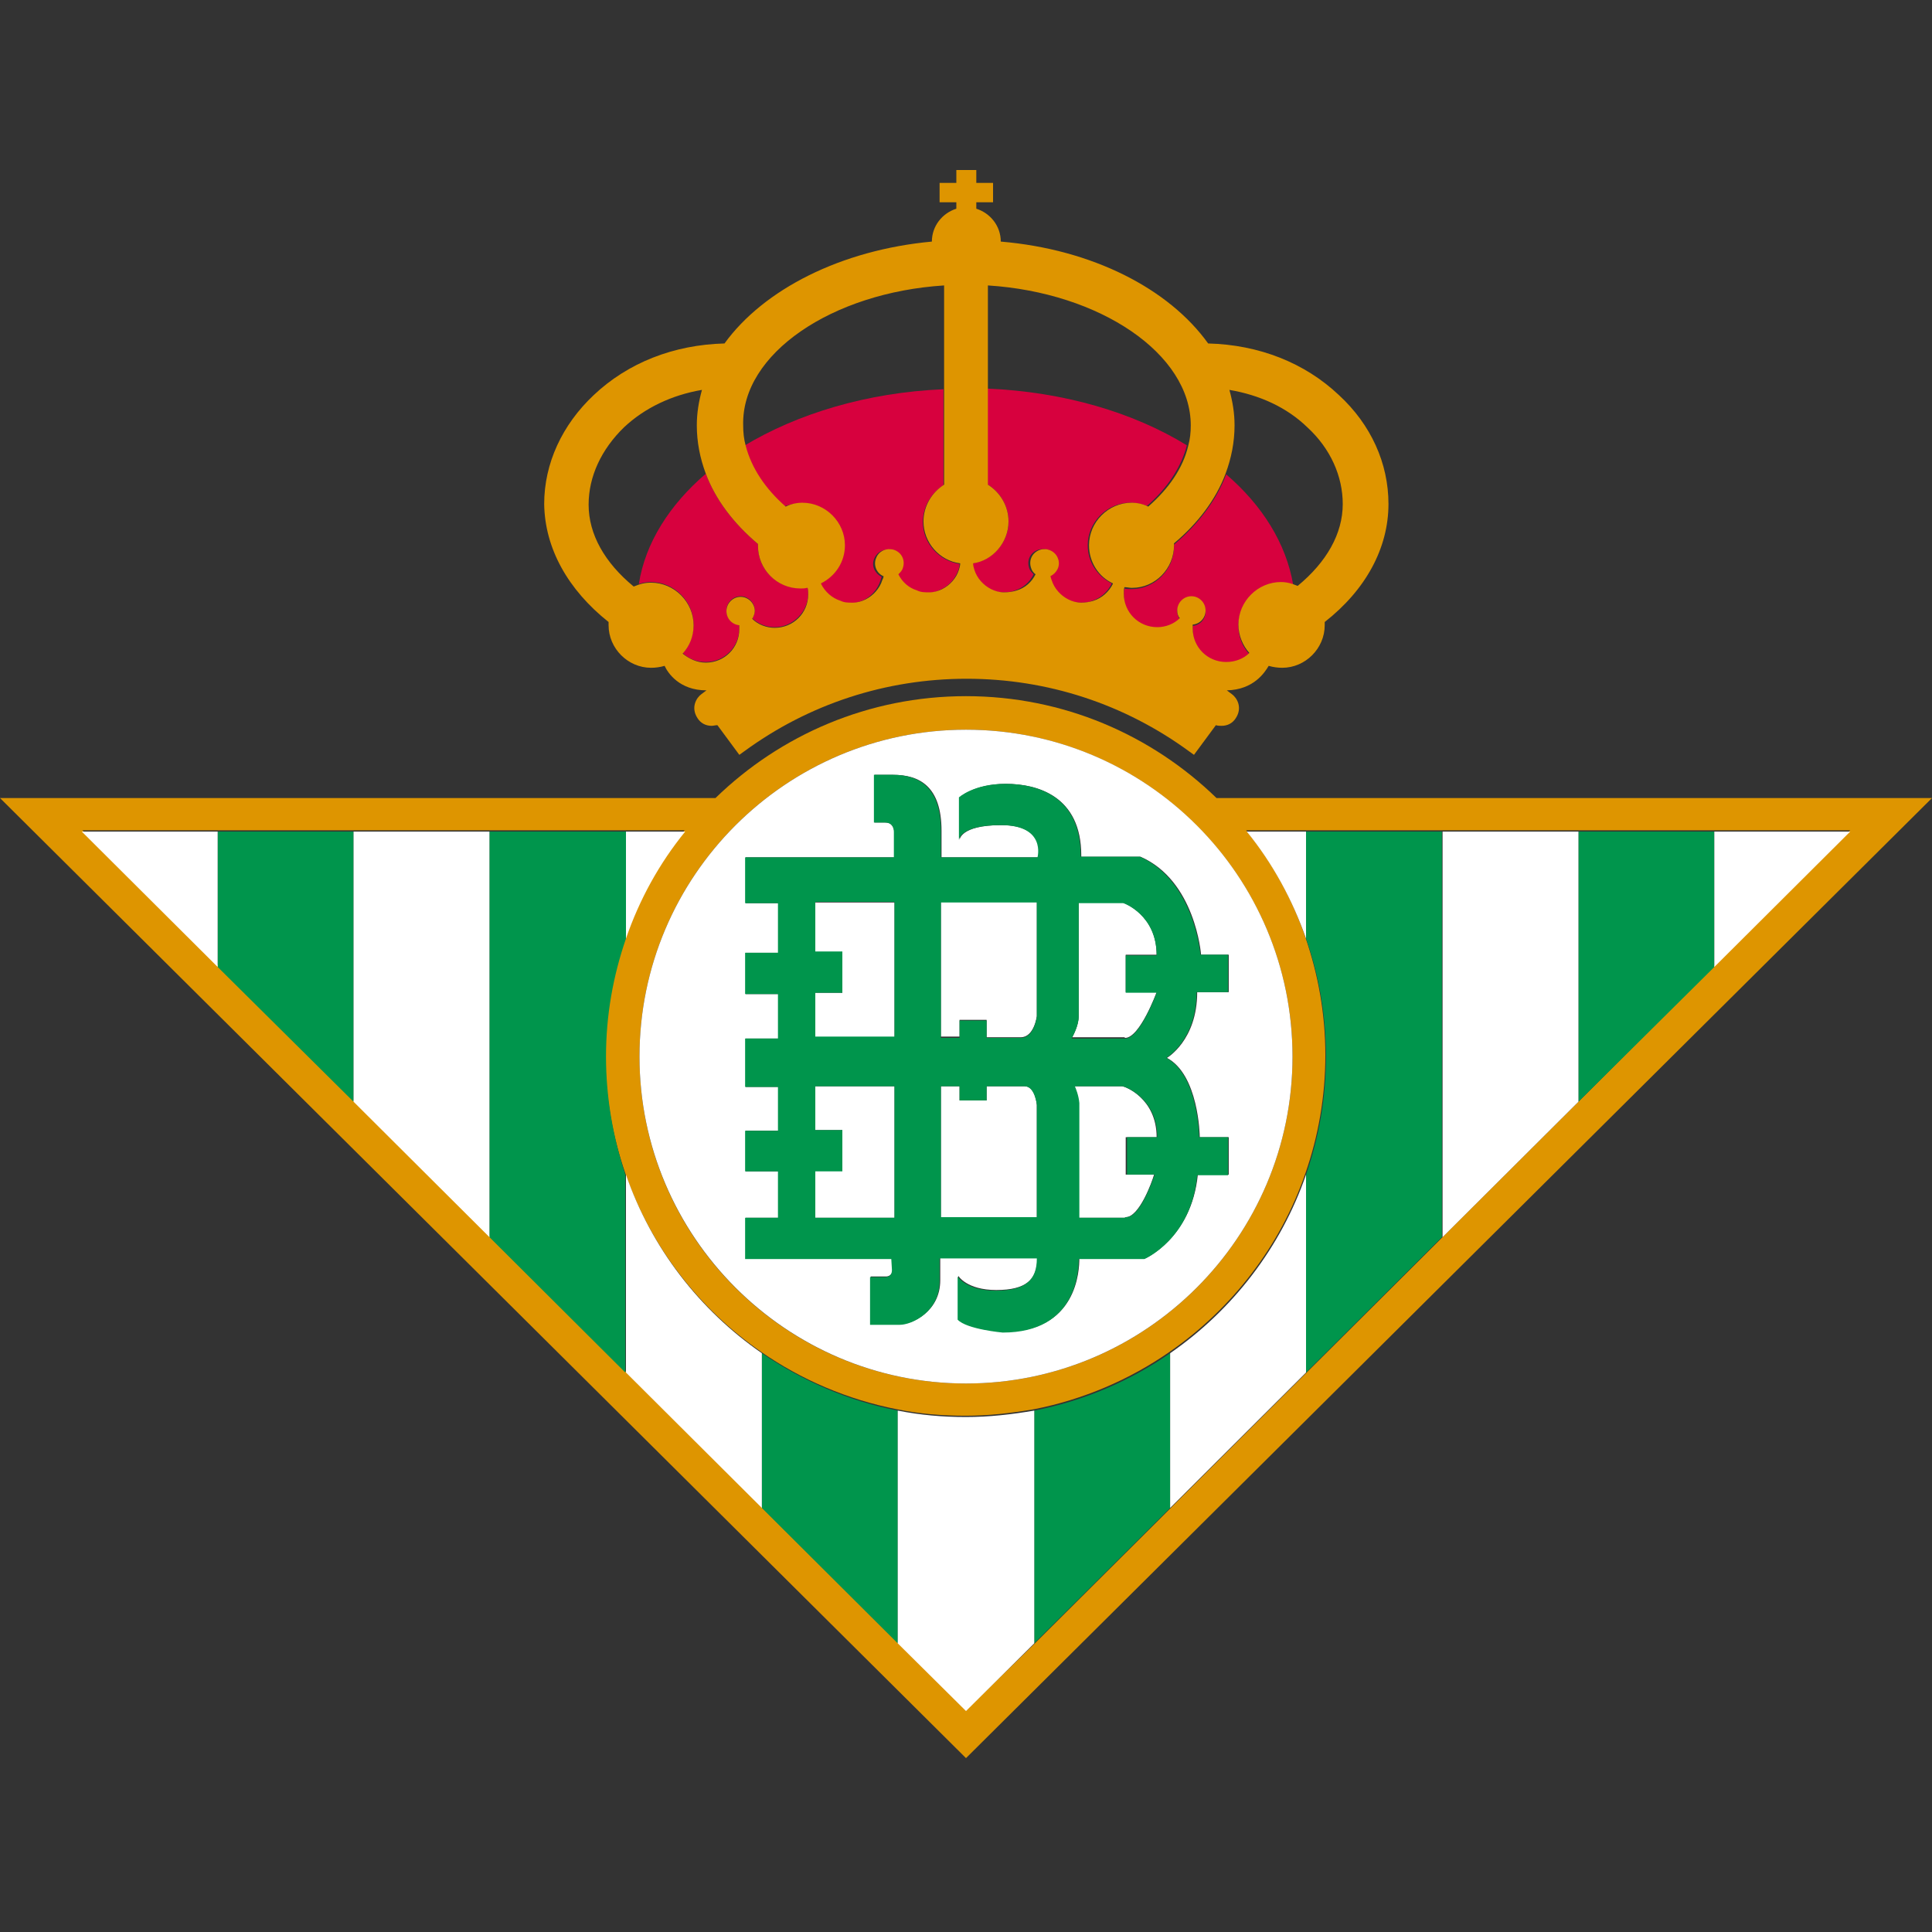 <svg width="500" height="500" viewBox="0 0 500 500" fill="none" xmlns="http://www.w3.org/2000/svg">
<rect x="0" y="0" width="500" height="500" fill="#333333" stroke="none"/>
<path d="M314.833 206.531C298 190.178 275.167 180.166 250 180.166C224.833 180.166 202 190.178 185.167 206.531H0L250 455L500 206.531H314.833ZM250 188.843C296.5 188.843 334.5 226.723 334.5 273.446C334.5 320.003 296.667 358.049 250 358.049C203.5 358.049 165.5 320.17 165.5 273.446C165.5 226.723 203.5 188.843 250 188.843ZM408.5 285.127L373.333 320.17L338.167 355.212L303 390.255L267.833 425.298L250 442.652L232.333 425.131L197.167 390.088L162 355.045L126.833 320.003L91.667 284.96L56.5 249.918L21.333 214.875H56.5H91.667H126.667H161.833H177.167C170.5 223.052 165.333 232.563 161.833 242.575C158.5 252.087 156.667 262.433 156.667 273.112C156.667 283.792 158.5 293.971 161.833 303.65C168.333 322.506 180.833 338.692 197 349.872C207.333 357.048 219.333 362.221 232.167 364.724C237.833 365.892 243.833 366.393 249.833 366.393C255.833 366.393 261.667 365.725 267.5 364.724C280.333 362.221 292.333 357.048 302.667 349.872C318.833 338.692 331.333 322.506 337.833 303.65C341.167 294.138 343 283.792 343 273.112C343 262.433 341.167 252.254 337.833 242.575C334.333 232.396 329.167 223.052 322.5 214.875H337.833H373.333H408.5H443.667H478.833L443.667 249.918L408.5 285.127Z" fill="#DE9500"/>
<path d="M248.333 263.934H255.333V268.439H264.167C267.667 268.439 268.333 262.932 268.333 262.932V261.264V233.396H243.5V268.272H248.333V263.934Z" fill="white"/>
<path d="M268.333 285.96C268.333 285.96 268 281.121 265.167 281.121H255.333V284.792H248.333V281.121H243.5V315.162H268.333V285.96Z" fill="white"/>
<path d="M299.333 294.304C299.333 284.292 291.167 281.121 290.333 281.121H278C278.167 281.455 279 283.457 279.167 285.46V315.162H291C291.167 315.162 291.167 314.996 291.333 314.996C294.833 314.996 298.167 305.818 298.667 303.982H291.333V294.304H299.333Z" fill="white"/>
<path d="M291.167 268.607C295 268.607 299.333 256.759 299.333 256.759H291.333V247.081H299.333C299.333 236.735 290.833 233.731 290.667 233.564H279.167V262.934C279.167 265.437 277.667 268.106 277.5 268.44H291L291.167 268.607Z" fill="white"/>
<path d="M231.5 233.564H211V246.413H218V256.926H211V268.607H231.5V233.564Z" fill="white"/>
<path d="M250 358.05C296.5 358.05 334.5 320.17 334.5 273.447C334.5 226.723 296.667 188.844 250 188.844C203.5 188.844 165.5 226.723 165.5 273.447C165.5 320.003 203.5 358.05 250 358.05ZM193 315.164H201.5V303.149H193V292.637H201.5V281.29H193V268.774H201.5V257.26H193V246.581H201.5V233.732H193V221.884H231.5V215.376C231.333 214.375 231 212.873 229.167 212.873H226.333V200.525H231.167C238 200.525 243.667 203.528 243.667 215.042V221.884H268.667C268.667 221.884 271 213.54 259.167 213.54C248.5 213.54 248.333 217.378 248.333 217.378V206.365C248.333 206.365 252.167 202.861 260.333 202.861C268.5 202.861 279.833 206.031 279.833 221.383V221.717H295.167C309.333 227.891 310.833 246.914 310.833 247.081H318V256.76H309.833C309.833 269.275 302 273.78 302 273.78C310.167 278.119 310.5 293.638 310.5 294.305H318V303.984H310C308.333 320.504 296.333 325.677 296.333 325.677H279.333C279.333 328.681 278.833 344.7 259.667 344.7C259.667 344.7 250.333 344.033 248 341.363V330.182C248 330.182 250.167 333.853 257.833 333.853C265.5 333.853 268.5 331.184 268.5 325.51H243.333V327.012V331.35C243.333 339.36 236.167 342.698 233 342.698H225.333V330.349H229.167C229.167 330.349 231 330.516 231 328.514V325.51H193.167L193 315.164Z" fill="white"/>
<path d="M231.5 281.121H211V292.468H218V302.981H211V315.162H231.5V281.121Z" fill="white"/>
<path d="M230.834 328.679C230.834 330.682 229.001 330.515 229.001 330.515H225.167V342.863H232.834C236.001 342.863 243.167 339.526 243.167 331.516V327.178V325.676H268.334C268.334 331.349 265.334 334.019 257.667 334.019C250.001 334.019 247.834 330.348 247.834 330.348V341.528C250.167 344.031 259.501 344.866 259.501 344.866C278.667 344.866 279.167 328.846 279.167 325.843H296.167C296.167 325.843 308.334 320.67 309.834 304.149H317.834V294.304H310.334C310.334 293.637 310.001 278.118 301.834 273.779C301.834 273.779 309.667 269.274 309.667 256.759H317.834V247.08H310.667C310.667 247.08 309.167 228.057 295.001 221.716H279.667V221.382C279.667 206.03 268.501 202.86 260.167 202.86C252.001 202.86 248.167 206.364 248.167 206.364V217.377C248.167 217.377 248.334 213.539 259.001 213.539C270.834 213.539 268.501 221.883 268.501 221.883H243.501V215.041C243.501 203.527 237.667 200.523 231.001 200.523H226.167V212.872H229.001C231.001 212.872 231.334 214.374 231.334 215.375V221.883H192.834V233.73H201.334V246.579H192.834V257.259H201.334V268.773H192.834V281.288H201.334V292.635H192.834V303.148H201.334V315.163H192.834V325.843H230.667L230.834 328.679ZM298.834 303.983C298.167 305.818 295.001 314.996 291.501 314.996C291.334 314.996 291.167 314.996 291.167 315.163H279.334V285.46C279.167 283.458 278.334 281.455 278.167 281.121H290.501C291.501 281.288 299.501 284.459 299.501 294.304H291.667V303.983H298.834ZM279.167 263.1V233.73H290.667C290.834 233.73 299.334 236.734 299.334 247.247H291.334V256.925H299.334C299.334 256.925 295.001 268.773 291.167 268.773H290.834H277.334C277.667 268.106 279.167 265.436 279.167 263.1ZM243.501 233.564H268.334V261.431V263.1C268.334 263.1 267.667 268.606 264.167 268.606H255.334V264.101H248.334V268.606H243.501V233.564ZM243.501 281.121H248.334V284.793H255.334V281.121H265.167C267.834 281.121 268.334 285.961 268.334 285.961V314.996H243.501V281.121ZM211.001 256.925H218.001V246.246H211.001V233.397H231.501V268.273H211.001C211.001 268.606 211.001 256.925 211.001 256.925ZM211.001 315.163V303.148H218.001V292.469H211.001V281.121H231.501V315.163H211.001Z" fill="#00954C"/>
<path d="M56.334 215.209V250.252L91.501 285.127V215.209H56.334Z" fill="#00954C"/>
<path d="M21.166 215.209L56.333 250.252V215.209H21.166Z" fill="white"/>
<path d="M156.833 273.447C156.833 262.767 158.666 252.588 161.999 242.909V215.209H126.666V320.17L161.833 355.213V303.984C158.666 294.305 156.833 284.126 156.833 273.447Z" fill="#00954C"/>
<path d="M91.5 215.209V285.127L126.667 320.17V215.209H91.5Z" fill="white"/>
<path d="M197.166 350.205V390.254L232.333 425.296V365.056C219.499 362.553 207.666 357.38 197.166 350.205Z" fill="#00954C"/>
<path d="M162 303.982V355.211L197.167 390.254V350.205C181 339.025 168.5 322.839 162 303.982Z" fill="white"/>
<path d="M177.333 215.209H162V242.909C165.5 232.73 170.667 223.386 177.333 215.209Z" fill="white"/>
<path d="M267.666 365.056V425.296L302.833 390.254V350.205C292.499 357.38 280.499 362.553 267.666 365.056Z" fill="#00954C"/>
<path d="M250.001 366.725C244.001 366.725 238.167 366.225 232.334 365.057V425.297L250.001 442.818L267.667 425.297V365.057C261.834 366.058 256.001 366.725 250.001 366.725Z" fill="white"/>
<path d="M338 215.209V242.909C341.333 252.421 343.167 262.767 343.167 273.447C343.167 284.126 341.333 294.305 338 303.984V355.213L373.167 320.17V215.209H338Z" fill="#00954C"/>
<path d="M338.001 303.982C331.501 322.839 319.001 339.025 302.834 350.205V390.254L338.001 355.211V303.982Z" fill="white"/>
<path d="M322.666 215.209C329.333 223.386 334.499 232.897 337.999 242.909V215.209H322.666Z" fill="white"/>
<path d="M408.5 215.209V285.127L443.667 250.252V215.209H408.5Z" fill="#00954C"/>
<path d="M373.334 215.209V320.17L408.501 285.127V215.209H373.334Z" fill="white"/>
<path d="M443.666 215.209V250.252L478.833 215.209H443.666Z" fill="white"/>
<path d="M248 147.627C248.167 147.126 248.333 146.459 248.333 145.958C243 145.124 238.833 140.618 238.833 135.111C238.833 131.107 241 127.602 244.167 125.6V100.736C224.333 101.571 206.333 107.077 192.5 115.421C193.833 121.094 197.5 126.434 202.833 131.107C204.167 130.606 205.667 130.272 207.167 130.272C213.167 130.272 218.167 135.278 218.167 141.286C218.167 145.624 215.667 149.462 212 151.131V151.298C213 153.3 214.833 154.969 217 155.636C218 155.97 219.167 156.137 220.167 156.137C221.333 156.137 222.333 155.803 223.5 155.303C225.5 154.301 227.167 152.466 227.833 150.297C228 149.963 228 149.629 228.167 149.295C226.5 148.461 225.5 146.625 226.167 144.79C226.667 143.288 228 142.287 229.5 142.287C230 142.287 230.5 142.287 231 142.454C233 143.121 234 145.124 233.333 147.126C233.167 147.794 232.667 148.461 232.167 148.795C233.167 150.797 234.833 152.299 237 152.967C238 153.3 239.167 153.467 240.167 153.467C241.333 153.467 242.333 153.133 243.333 152.633C245.667 151.632 247.167 149.796 248 147.627Z" fill="#D7013E"/>
<path d="M196.167 141.285C196.167 141.118 196.167 140.951 196.167 140.785C189.834 135.445 185.167 129.27 182.667 122.596C173.334 130.605 167.001 140.451 165.334 151.13C166.334 150.797 167.334 150.63 168.334 150.63C168.334 150.63 168.334 150.63 168.501 150.63C174.501 150.63 179.501 155.636 179.501 161.643C179.501 164.48 178.334 167.15 176.667 168.985C178.167 170.487 180.334 171.322 182.667 171.322C187.501 171.322 191.334 167.317 191.334 162.644C191.334 162.311 191.334 161.977 191.334 161.643C189.501 161.476 188.001 159.975 188.001 157.972C188.001 155.97 189.667 154.301 191.667 154.301C193.667 154.301 195.334 155.97 195.334 157.972C195.334 158.64 195.167 159.474 194.667 159.975C196.167 161.476 198.334 162.311 200.501 162.311C205.167 162.311 209.167 158.306 209.167 153.633C209.167 152.966 209.167 152.465 209.001 151.965C208.501 151.965 207.834 152.132 207.334 152.132C201.167 152.299 196.167 147.459 196.167 141.285Z" fill="#D7013E"/>
<path d="M255.667 125.432C258.833 127.434 261 130.939 261 134.944C261 140.45 256.833 145.123 251.5 145.79C251.5 146.291 251.667 146.958 251.833 147.459C252.5 149.628 254.167 151.464 256.167 152.465C257.167 152.965 258.333 153.299 259.333 153.299C260.5 153.299 261.5 153.299 262.667 152.799C264.833 152.131 266.5 150.629 267.5 148.627C267 148.126 266.5 147.626 266.333 146.958C265.667 144.956 266.667 142.953 268.667 142.286C269.167 142.119 269.667 142.119 270.167 142.119C271.667 142.119 273 143.12 273.5 144.622C274.167 146.458 273.167 148.46 271.5 149.127C271.5 149.461 271.667 149.795 271.833 150.129C272.5 152.298 274.167 154.134 276.167 155.135C277.167 155.635 278.333 155.969 279.5 155.969C280.667 155.969 281.667 155.969 282.667 155.468C284.833 154.801 286.667 153.132 287.667 151.13V150.963C284 149.127 281.5 145.456 281.5 141.118C281.5 135.11 286.5 130.104 292.5 130.104C294 130.104 295.5 130.438 296.833 130.939C302.167 126.266 305.667 120.926 307.167 115.253C293.333 106.743 275.333 101.403 255.5 100.568V125.432H255.667Z" fill="#D7013E"/>
<path d="M334.667 151.296C332.834 140.617 326.667 130.771 317.334 122.762C314.834 129.437 310.167 135.611 303.834 140.951C303.834 141.117 303.834 141.284 303.834 141.451C303.834 147.458 298.834 152.465 292.834 152.465C292.834 152.465 292.834 152.465 292.667 152.465C292.167 152.465 291.501 152.465 291.001 152.298C290.834 152.798 290.834 153.466 290.834 153.966C290.834 158.806 294.667 162.644 299.501 162.644C301.667 162.644 303.834 161.809 305.334 160.307C305.001 159.807 304.667 158.972 304.667 158.305C304.667 156.303 306.334 154.634 308.334 154.634C310.334 154.634 312.001 156.303 312.001 158.305C312.001 160.307 310.501 161.809 308.667 161.976C308.667 162.31 308.667 162.644 308.667 162.977C308.667 167.817 312.501 171.655 317.334 171.655C319.667 171.655 321.667 170.653 323.334 169.318C321.501 167.316 320.501 164.813 320.501 161.976C320.501 155.969 325.501 150.963 331.501 150.963C331.501 150.963 331.501 150.963 331.667 150.963C332.667 150.796 333.667 150.963 334.667 151.296Z" fill="#D7013E"/>
<path d="M157.501 160.976C157.501 161.143 157.501 161.476 157.501 161.81C157.501 167.817 162.501 172.823 168.501 172.823C169.667 172.823 170.834 172.657 172.001 172.323C172.834 174.158 175.834 178.664 182.834 178.664C182.334 178.998 182.001 179.331 181.501 179.665C180.334 180.499 178.667 183.002 180.501 185.839C181.334 187.174 182.667 187.842 184.167 187.842C184.667 187.842 185.167 187.675 185.667 187.675L191.334 195.351L192.501 194.516C209.334 182.168 229.334 175.66 250.167 175.66C271.001 175.66 291.001 182.168 307.834 194.516L309.001 195.351L314.667 187.675C315.167 187.842 315.667 187.842 316.167 187.842C317.667 187.842 319.001 187.174 319.834 185.839C321.667 183.002 320.001 180.499 318.834 179.665C318.334 179.331 318.001 178.998 317.501 178.664C324.501 178.497 327.334 173.991 328.334 172.323C329.501 172.657 330.667 172.823 331.834 172.823C337.834 172.823 342.834 167.817 342.834 161.81C342.834 161.476 342.834 161.309 342.834 160.976C353.501 152.632 359.334 141.786 359.334 130.438C359.334 119.926 354.834 109.914 346.501 102.238C337.667 93.894 325.834 89.222 312.667 88.888C302.501 74.704 282.667 64.525 259.001 62.523C259.001 58.518 256.334 55.18 252.667 54.012V52.343H257.001V47.337H252.667V44H250.001H247.501V47.337H243.167V52.343H247.501V54.012C243.834 55.18 241.167 58.518 241.167 62.523C217.667 64.692 197.667 74.871 187.501 88.888C174.334 89.222 162.501 93.894 153.667 102.238C145.501 109.914 140.834 119.926 140.834 130.438C141.001 141.952 147.001 152.632 157.501 160.976ZM317.167 122.596C318.667 118.591 319.501 114.419 319.501 110.08C319.501 106.91 319.001 103.906 318.167 100.903C326.001 102.238 333.001 105.408 338.334 110.581C344.334 116.088 347.501 123.263 347.501 130.438C347.501 138.114 343.334 145.457 335.834 151.631C335.334 151.464 335.001 151.297 334.501 151.13C333.501 150.797 332.501 150.63 331.501 150.63C325.501 150.63 320.501 155.636 320.501 161.643C320.501 164.48 321.667 167.15 323.334 168.985C321.834 170.487 319.667 171.322 317.334 171.322C312.501 171.322 308.667 167.484 308.667 162.644C308.667 162.311 308.667 161.977 308.667 161.643C310.501 161.476 312.001 159.974 312.001 157.972C312.001 155.97 310.334 154.301 308.334 154.301C306.334 154.301 304.667 155.97 304.667 157.972C304.667 158.639 304.834 159.474 305.334 159.974C303.834 161.476 301.667 162.311 299.501 162.311C294.667 162.311 290.834 158.473 290.834 153.633C290.834 152.966 290.834 152.465 291.001 151.965H291.167C291.667 151.965 292.334 152.132 292.834 152.132C292.834 152.132 292.834 152.132 293.001 152.132C299.001 152.132 303.834 147.125 303.834 141.118C303.834 140.951 303.834 140.784 303.834 140.618C310.001 135.445 314.667 129.27 317.167 122.596ZM261.001 134.944C261.001 130.939 258.834 127.435 255.667 125.432V73.87C284.667 75.705 308.167 91.558 308.167 110.08C308.167 111.916 308.001 113.585 307.501 115.42C306.167 121.094 302.501 126.434 297.167 131.106C295.834 130.438 294.334 130.105 292.834 130.105C286.834 130.105 281.834 135.111 281.834 141.118C281.834 145.457 284.334 149.295 288.001 150.963V151.13C287.001 153.133 285.167 154.801 283.001 155.469C282.001 155.803 280.834 155.97 279.834 155.97C278.667 155.97 277.501 155.636 276.501 155.135C274.501 154.134 272.834 152.298 272.167 150.129C272.001 149.795 272.001 149.462 271.834 149.128C273.501 148.294 274.501 146.458 273.834 144.622C273.334 143.121 272.001 142.286 270.667 142.119C270.167 142.119 269.667 142.119 269.167 142.286C267.167 142.954 266.167 144.956 266.834 146.959C267.001 147.626 267.501 148.294 268.001 148.627C267.001 150.63 265.334 152.132 263.167 152.799C262.167 153.133 261.001 153.3 259.834 153.3C258.667 153.3 257.501 152.966 256.501 152.465C254.501 151.464 252.834 149.628 252.167 147.459C252.001 146.959 251.834 146.291 251.834 145.79C256.834 145.123 261.001 140.451 261.001 134.944ZM244.334 73.87V125.432C241.167 127.435 239.001 130.939 239.001 134.944C239.001 140.451 243.167 145.123 248.501 145.79C248.501 146.291 248.334 146.959 248.167 147.459C247.501 149.628 245.834 151.464 243.834 152.465C242.834 152.966 241.667 153.3 240.501 153.3C239.334 153.3 238.334 153.3 237.334 152.799C235.167 152.132 233.501 150.63 232.501 148.627C233.001 148.127 233.501 147.626 233.667 146.959C234.334 144.956 233.334 142.954 231.334 142.286C230.834 142.119 230.334 142.119 229.834 142.119C228.334 142.286 227.167 143.121 226.667 144.622C226.001 146.458 227.001 148.46 228.667 149.128C228.667 149.462 228.501 149.795 228.334 150.129C227.667 152.298 226.001 154.134 224.001 155.135C223.001 155.636 221.834 155.97 220.667 155.97C219.501 155.97 218.501 155.97 217.501 155.469C215.334 154.801 213.501 153.133 212.501 151.13V150.963C216.167 149.128 218.667 145.457 218.667 141.118C218.667 135.111 213.667 130.105 207.667 130.105C206.167 130.105 204.667 130.438 203.334 131.106C198.001 126.434 194.501 121.094 193.001 115.42C192.501 113.585 192.334 111.916 192.334 110.08C191.834 91.558 215.334 75.705 244.334 73.87ZM161.501 110.581C166.834 105.575 173.834 102.238 181.667 100.903C180.834 103.906 180.334 106.91 180.334 110.08C180.334 114.419 181.167 118.591 182.667 122.596C185.167 129.27 189.834 135.445 196.167 140.784C196.167 140.951 196.167 141.118 196.167 141.285C196.167 147.292 201.001 152.298 207.167 152.298C207.667 152.298 208.334 152.298 208.834 152.132H209.001C209.167 152.632 209.167 153.3 209.167 153.8C209.167 158.639 205.334 162.477 200.501 162.477C198.334 162.477 196.167 161.643 194.667 160.141C195.001 159.641 195.334 158.806 195.334 158.139C195.334 156.136 193.667 154.468 191.667 154.468C189.667 154.468 188.001 156.136 188.001 158.139C188.001 160.141 189.501 161.643 191.334 161.81C191.334 162.144 191.334 162.477 191.334 162.811C191.334 167.65 187.501 171.488 182.667 171.488C180.334 171.488 178.334 170.487 176.667 169.152C178.501 167.15 179.501 164.647 179.501 161.81C179.501 155.803 174.501 150.797 168.501 150.797C168.501 150.797 168.501 150.797 168.334 150.797C167.334 150.797 166.334 150.963 165.334 151.297C164.834 151.464 164.501 151.631 164.001 151.798C156.501 145.624 152.334 138.281 152.334 130.605C152.334 123.263 155.667 116.255 161.501 110.581Z" fill="#DE9500"/>
</svg>
